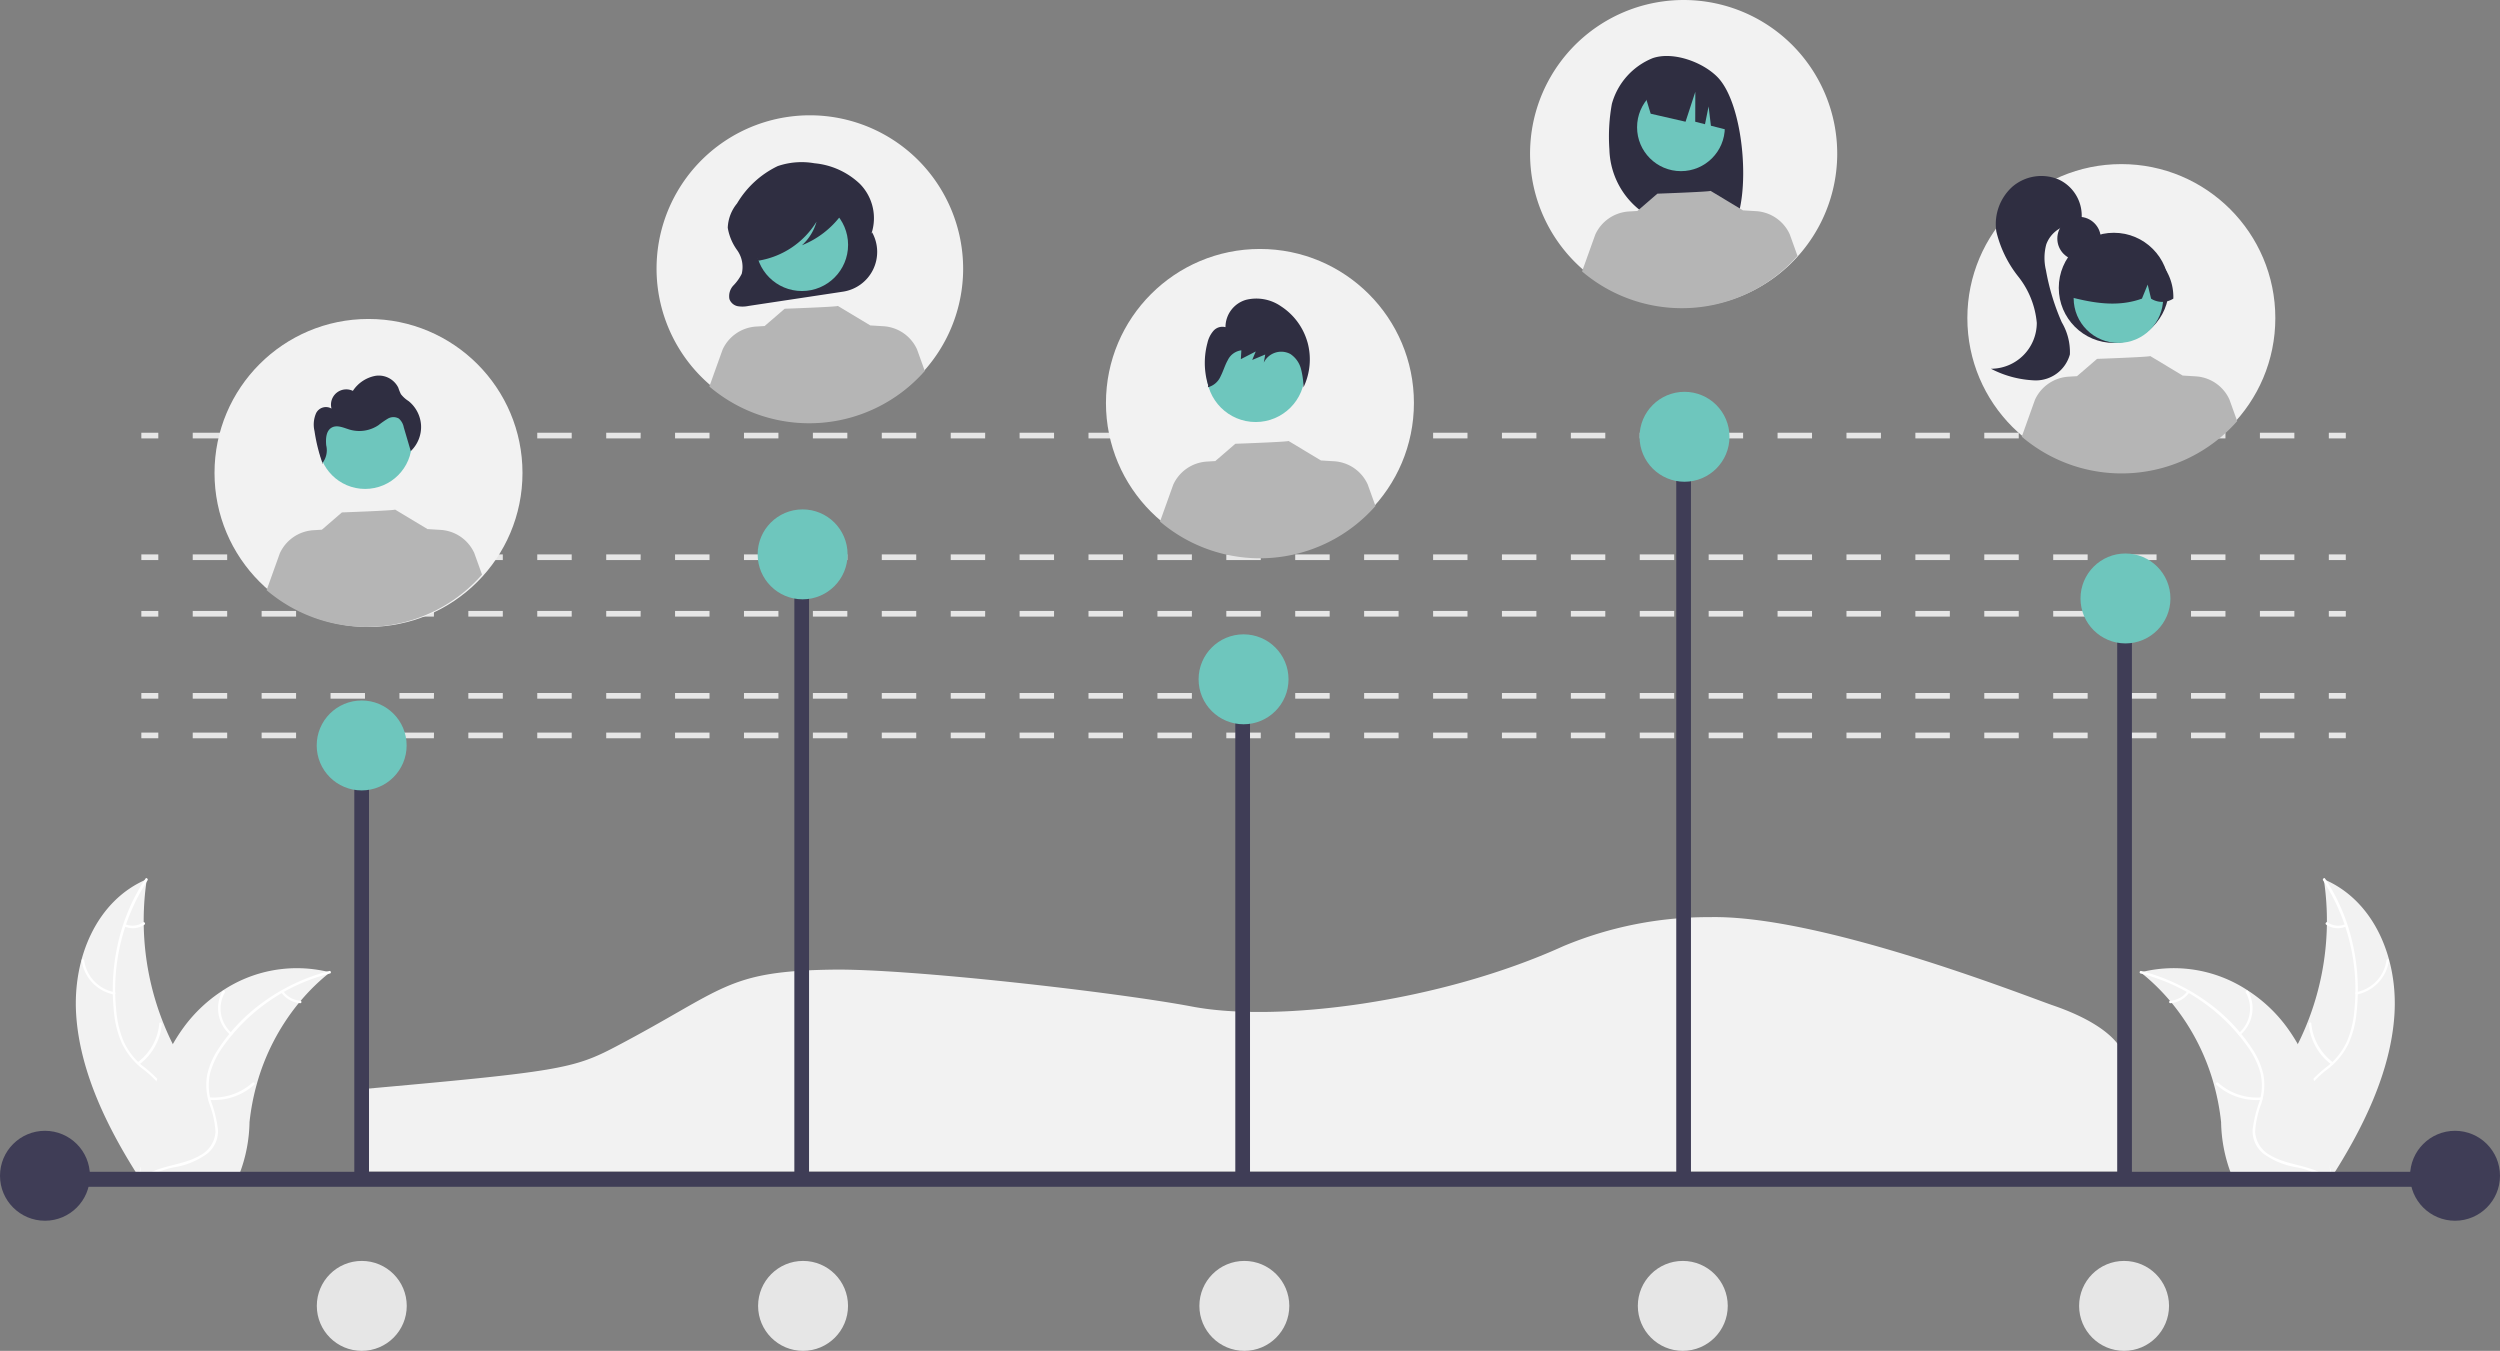 <svg id="undraw_grades_re_j7d6" xmlns="http://www.w3.org/2000/svg" width="239.96" height="129.66"><rect width="100%" height="100%" fill="#808080" stroke="none"/><path id="Path_1156" data-name="Path 1156" d="M285.646 559.861h169.423v-10.213c0-2.133-2.571-4.233-7.052-5.76l-.046-.016c-3.026-1.068-22.37-8.665-32.834-8.436a36.058 36.058 0 00-14.064 2.785c-11.845 5.377-27.4 7.363-35.624 5.8-7.245-1.375-27.133-3.65-34.481-3.547-10.292.142-10.322 1.861-20.886 7.41-4.035 2.118-5.544 2.383-24.436 4.073z" transform="translate(-251.017 -447.405)" fill="#f2f2f2" style="isolation:isolate"/><path id="Path_1157" data-name="Path 1157" d="M184.945 535.108c-.369-5.479 1.957-11.015 6.777-13.049a26.536 26.536 0 003.322 17.357c1.206 2.118 2.754 4.38 2.424 6.593a4.662 4.662 0 01-2.287 3.182 14.658 14.658 0 01-3.827 1.465l-.23.242c-3.166-4.903-5.81-10.31-6.179-15.79z" transform="translate(-177.63 -437.665)" fill="#f2f2f2"/><path id="Path_1158" data-name="Path 1158" d="M201.295 521.855a19.261 19.261 0 00-3.01 12.432 9.928 9.928 0 00.663 2.908 6.47 6.47 0 001.792 2.409 13.648 13.648 0 012.1 1.965 3.5 3.5 0 01.669 2.66 7.16 7.16 0 01-1.332 2.9 7.036 7.036 0 00-1.479 3.225c-.014.152-.257.087-.243-.064.208-2.179 2.046-3.5 2.664-5.49a3.368 3.368 0 00-.333-2.915 10.584 10.584 0 00-2.095-2.03 6.943 6.943 0 01-1.833-2.3 9.314 9.314 0 01-.771-2.888 19.992 19.992 0 01.3-6.448 18.69 18.69 0 012.716-6.537c.078-.122.272.052.192.173z" transform="translate(-187.131 -437.359)" fill="#fff"/><path id="Path_1159" data-name="Path 1159" d="M190.066 553.724a3.886 3.886 0 01-3.1-3.272c-.017-.156.225-.156.242 0a3.6 3.6 0 002.89 3.038.118.118 0 01-.031.234z" transform="translate(-179.128 -458.263)" fill="#fff"/><path id="Path_1160" data-name="Path 1160" d="M206.632 576.52a5.225 5.225 0 002.084-3.74c.015-.152.258-.087.243.064a5.433 5.433 0 01-2.177 3.886c-.119.087-.268-.124-.15-.21z" transform="translate(-193.425 -474.551)" fill="#fff"/><path id="Path_1161" data-name="Path 1161" d="M202 537.41a1.767 1.767 0 001.711-.176c.117-.088.265.123.149.211a1.978 1.978 0 01-1.892.2.147.147 0 01-.106-.149.105.105 0 01.137-.085z" transform="translate(-189.978 -448.704)" fill="#fff"/><path id="Path_1162" data-name="Path 1162" d="M225.832 553.873c-.071.057-.142.114-.213.174a19.628 19.628 0 00-2.608 2.568 9.572 9.572 0 00-.184.217 21.275 21.275 0 00-4.048 7.854 22.358 22.358 0 00-.676 3.575 14.541 14.541 0 01-.959 4.952 3.506 3.506 0 01-.25.425l-8.887.451-.066-.025-.352.034c0-.064.006-.13.008-.194 0-.037 0-.074.005-.112s0-.05 0-.072v-.087c.019-.37.041-.74.066-1.11a32.947 32.947 0 011.5-8.192c.026-.078.052-.157.082-.235a19.9 19.9 0 011.491-3.324 17.119 17.119 0 011.077-1.66 14.128 14.128 0 013.692-3.472 12.879 12.879 0 0110.034-1.83c.105.016.195.039.288.063z" transform="translate(-194.153 -460.55)" fill="#f2f2f2"/><path id="Path_1163" data-name="Path 1163" d="M225.823 554.708a17.965 17.965 0 00-10.3 7.061 7.8 7.8 0 00-1.2 2.474 5.267 5.267 0 00.1 2.8 11.85 11.85 0 01.644 2.664 2.782 2.782 0 01-1.043 2.3 7.34 7.34 0 01-2.959 1.269 7.209 7.209 0 00-3.288 1.412c-.106.1-.281-.092-.175-.192 1.522-1.43 3.96-1.27 5.725-2.315a2.754 2.754 0 001.5-2.281 9.124 9.124 0 00-.6-2.71 5.707 5.707 0 01-.2-2.746 7.284 7.284 0 011.094-2.525 17.037 17.037 0 014.228-4.42 18.814 18.814 0 016.415-3.031c.136-.038.204.202.059.24z" transform="translate(-194.143 -461.27)" fill="#fff"/><path id="Path_1164" data-name="Path 1164" d="M236.31 565.643a3.359 3.359 0 01-.729-4.2c.08-.122.294.024.214.146a3.112 3.112 0 00.686 3.908c.119.113-.05.26-.171.146z" transform="translate(-214.215 -466.321)" fill="#fff"/><path id="Path_1165" data-name="Path 1165" d="M231.826 595.3a5.548 5.548 0 004.138-1.415c.106-.1.281.093.175.192a5.775 5.775 0 01-4.31 1.463c-.158-.007-.16-.247-.003-.24z" transform="translate(-211.725 -489.97)" fill="#fff"/><path id="Path_1166" data-name="Path 1166" d="M257.721 561.55a2.18 2.18 0 001.619.9c.157.007.159.247 0 .24a2.442 2.442 0 01-1.793-1 .122.122 0 010-.17.127.127 0 01.174.03z" transform="translate(-230.524 -466.399)" fill="#fff"/><path id="Path_1167" data-name="Path 1167" d="M970.843 535.108c.369-5.479-1.957-11.015-6.777-13.049a26.535 26.535 0 01-3.322 17.357c-1.206 2.118-2.754 4.38-2.424 6.593a4.662 4.662 0 002.287 3.182 14.659 14.659 0 003.827 1.465l.23.242c3.166-4.903 5.81-10.31 6.179-15.79z" transform="translate(-741.019 -437.665)" fill="#f2f2f2"/><path id="Path_1168" data-name="Path 1168" d="M973.3 521.855a19.261 19.261 0 013.01 12.432 9.927 9.927 0 01-.663 2.908 6.47 6.47 0 01-1.792 2.409 13.646 13.646 0 00-2.1 1.965 3.5 3.5 0 00-.669 2.66 7.161 7.161 0 001.332 2.9 7.034 7.034 0 011.479 3.225c.015.152.257.087.243-.064-.208-2.179-2.046-3.5-2.664-5.49a3.368 3.368 0 01.333-2.915 10.582 10.582 0 012.095-2.03 6.944 6.944 0 001.833-2.3 9.315 9.315 0 00.771-2.888 19.992 19.992 0 00-.3-6.448 18.69 18.69 0 00-2.716-6.537c-.077-.122-.27.052-.192.173z" transform="translate(-750.326 -437.359)" fill="#fff"/><path id="Path_1169" data-name="Path 1169" d="M990.865 553.724a3.886 3.886 0 003.1-3.272c.017-.156-.225-.156-.242 0a3.6 3.6 0 01-2.89 3.038.118.118 0 10.031.234z" transform="translate(-764.663 -458.263)" fill="#fff"/><path id="Path_1170" data-name="Path 1170" d="M976.623 576.52a5.226 5.226 0 01-2.084-3.74c-.015-.152-.258-.087-.243.064a5.433 5.433 0 002.177 3.886c.118.087.267-.124.15-.21z" transform="translate(-752.69 -474.551)" fill="#fff"/><path id="Path_1171" data-name="Path 1171" d="M982.145 537.41a1.767 1.767 0 01-1.711-.176c-.117-.088-.265.123-.149.211a1.978 1.978 0 001.891.2.147.147 0 00.106-.149.105.105 0 00-.137-.085z" transform="translate(-757.023 -448.704)" fill="#fff"/><path id="Path_1172" data-name="Path 1172" d="M914.834 553.873c.071.057.142.114.213.174a19.628 19.628 0 012.608 2.568c.062.071.124.144.184.217a21.275 21.275 0 014.048 7.854 22.359 22.359 0 01.676 3.575 14.539 14.539 0 00.959 4.952 3.5 3.5 0 00.25.425l8.887.451.066-.026.352.034c0-.064-.006-.13-.008-.194 0-.037 0-.074-.005-.112s0-.05 0-.072v-.087c-.019-.37-.041-.74-.066-1.11a32.946 32.946 0 00-1.5-8.192c-.026-.078-.052-.157-.082-.235a19.9 19.9 0 00-1.491-3.324 17.131 17.131 0 00-1.077-1.66 14.127 14.127 0 00-3.693-3.472 12.878 12.878 0 00-10.034-1.83c-.104.017-.195.04-.287.064z" transform="translate(-709.373 -460.55)" fill="#f2f2f2"/><path id="Path_1173" data-name="Path 1173" d="M914.608 554.708a17.965 17.965 0 0110.3 7.061 7.8 7.8 0 011.2 2.474 5.265 5.265 0 01-.1 2.8 11.847 11.847 0 00-.644 2.664 2.782 2.782 0 001.043 2.3 7.34 7.34 0 002.959 1.269 7.209 7.209 0 013.288 1.412c.106.1.281-.092.175-.192-1.522-1.43-3.96-1.27-5.725-2.315a2.754 2.754 0 01-1.5-2.281 9.122 9.122 0 01.6-2.71 5.708 5.708 0 00.2-2.746 7.285 7.285 0 00-1.094-2.525 17.036 17.036 0 00-4.228-4.42 18.813 18.813 0 00-6.415-3.031c-.146-.038-.209.2-.065.24z" transform="translate(-709.149 -461.27)" fill="#fff"/><path id="Path_1174" data-name="Path 1174" d="M949.56 565.643a3.359 3.359 0 00.729-4.2c-.08-.122-.294.024-.214.146a3.112 3.112 0 01-.686 3.908c-.122.113.05.26.171.146z" transform="translate(-734.515 -466.321)" fill="#fff"/><path id="Path_1175" data-name="Path 1175" d="M945.815 595.3a5.548 5.548 0 01-4.138-1.415c-.106-.1-.281.093-.175.192a5.775 5.775 0 004.31 1.463c.158-.007.16-.247.003-.24z" transform="translate(-728.777 -489.97)" fill="#fff"/><path id="Path_1176" data-name="Path 1176" d="M926.675 561.55a2.18 2.18 0 01-1.619.9c-.157.007-.159.247 0 .24a2.442 2.442 0 001.793-1 .122.122 0 000-.17.127.127 0 00-.173.022z" transform="translate(-716.733 -466.399)" fill="#fff"/><path id="Rectangle_194" data-name="Rectangle 194" transform="translate(13.566 70.317)" fill="#e6e6e6" d="M0 0h1.629v.543H0z"/><path id="Path_1177" data-name="Path 1177" d="M427.968 470.752h-3.307v-.543h3.307zm-6.614 0h-3.307v-.543h3.307zm-6.614 0h-3.307v-.543h3.307zm-6.614 0h-3.306v-.543h3.307zm-6.614 0h-3.307v-.543h3.307zm-6.614 0h-3.307v-.543h3.309zm-6.614 0h-3.307v-.543h3.307zm-6.614 0h-3.307v-.543h3.307zm-6.614 0h-3.307v-.543h3.307zm-6.614 0h-3.307v-.543h3.307zm-6.614 0h-3.307v-.543h3.307zm-6.614 0h-3.307v-.543h3.307zm-6.614 0h-3.3v-.543h3.3zm-6.614 0h-3.307v-.543h3.307zm-6.614 0h-3.307v-.543h3.307zm-6.614 0h-3.307v-.543h3.307zm-6.614 0h-3.304v-.543h3.307zm-6.614 0h-3.307v-.543h3.307zm-6.614 0h-3.307v-.543h3.307zm-6.614 0H299v-.543h3.307zm-6.614 0h-3.307v-.543h3.307zm-6.614 0h-3.307v-.543h3.307zm-6.614 0h-3.307v-.543h3.307zm-6.614 0h-3.307v-.543h3.307zm-6.614 0h-3.302v-.543h3.307zm-6.614 0h-3.307v-.543h3.307zm-6.614 0H252.7v-.543h3.307zm-6.614 0h-3.307v-.543h3.317zm-6.614 0h-3.307v-.543h3.307zm-6.614 0h-3.307v-.543h3.307zm-6.614 0h-3.307v-.543h3.307z" transform="translate(-207.746 -399.892)" fill="#e6e6e6"/><path id="Rectangle_195" data-name="Rectangle 195" transform="translate(223.53 70.317)" fill="#e6e6e6" d="M0 0h1.629v.543H0z"/><path id="Rectangle_196" data-name="Rectangle 196" transform="translate(13.566 66.516)" fill="#e6e6e6" d="M0 0h1.629v.543H0z"/><path id="Path_1178" data-name="Path 1178" d="M427.968 456.752h-3.307v-.543h3.307zm-6.614 0h-3.307v-.543h3.307zm-6.614 0h-3.307v-.543h3.307zm-6.614 0h-3.306v-.543h3.307zm-6.614 0h-3.307v-.543h3.307zm-6.614 0h-3.307v-.543h3.309zm-6.614 0h-3.307v-.543h3.307zm-6.614 0h-3.307v-.543h3.307zm-6.614 0h-3.307v-.543h3.307zm-6.614 0h-3.307v-.543h3.307zm-6.614 0h-3.307v-.543h3.307zm-6.614 0h-3.307v-.543h3.307zm-6.614 0h-3.3v-.543h3.3zm-6.614 0h-3.307v-.543h3.307zm-6.614 0h-3.307v-.543h3.307zm-6.614 0h-3.307v-.543h3.307zm-6.614 0h-3.304v-.543h3.307zm-6.614 0h-3.307v-.543h3.307zm-6.614 0h-3.307v-.543h3.307zm-6.614 0H299v-.543h3.307zm-6.614 0h-3.307v-.543h3.307zm-6.614 0h-3.307v-.543h3.307zm-6.614 0h-3.307v-.543h3.307zm-6.614 0h-3.307v-.543h3.307zm-6.614 0h-3.302v-.543h3.307zm-6.614 0h-3.307v-.543h3.307zm-6.614 0H252.7v-.543h3.307zm-6.614 0h-3.307v-.543h3.317zm-6.614 0h-3.307v-.543h3.307zm-6.614 0h-3.307v-.543h3.307zm-6.614 0h-3.307v-.543h3.307z" transform="translate(-207.746 -389.693)" fill="#e6e6e6"/><path id="Rectangle_197" data-name="Rectangle 197" transform="translate(223.53 66.516)" fill="#e6e6e6" d="M0 0h1.629v.543H0z"/><path id="Rectangle_198" data-name="Rectangle 198" transform="translate(13.566 58.642)" fill="#e6e6e6" d="M0 0h1.629v.543H0z"/><path id="Path_1179" data-name="Path 1179" d="M427.968 427.752h-3.307v-.543h3.307zm-6.614 0h-3.307v-.543h3.307zm-6.614 0h-3.307v-.543h3.307zm-6.614 0h-3.306v-.543h3.307zm-6.614 0h-3.307v-.543h3.307zm-6.614 0h-3.307v-.543h3.309zm-6.614 0h-3.307v-.543h3.307zm-6.614 0h-3.307v-.543h3.307zm-6.614 0h-3.307v-.543h3.307zm-6.614 0h-3.307v-.543h3.307zm-6.614 0h-3.307v-.543h3.307zm-6.614 0h-3.307v-.543h3.307zm-6.614 0h-3.3v-.543h3.3zm-6.614 0h-3.307v-.543h3.307zm-6.614 0h-3.307v-.543h3.307zm-6.614 0h-3.307v-.543h3.307zm-6.614 0h-3.304v-.543h3.307zm-6.614 0h-3.307v-.543h3.307zm-6.614 0h-3.307v-.543h3.307zm-6.614 0H299v-.543h3.307zm-6.614 0h-3.307v-.543h3.307zm-6.614 0h-3.307v-.543h3.307zm-6.614 0h-3.307v-.543h3.307zm-6.614 0h-3.307v-.543h3.307zm-6.614 0h-3.302v-.543h3.307zm-6.614 0h-3.307v-.543h3.307zm-6.614 0H252.7v-.543h3.307zm-6.614 0h-3.307v-.543h3.317zm-6.614 0h-3.307v-.543h3.307zm-6.614 0h-3.307v-.543h3.307zm-6.614 0h-3.307v-.543h3.307z" transform="translate(-207.746 -368.567)" fill="#e6e6e6"/><path id="Rectangle_199" data-name="Rectangle 199" transform="translate(223.53 58.642)" fill="#e6e6e6" d="M0 0h1.629v.543H0z"/><path id="Rectangle_200" data-name="Rectangle 200" transform="translate(13.566 53.212)" fill="#e6e6e6" d="M0 0h1.629v.543H0z"/><path id="Path_1180" data-name="Path 1180" d="M427.968 407.752h-3.307v-.543h3.307zm-6.614 0h-3.307v-.543h3.307zm-6.614 0h-3.307v-.543h3.307zm-6.614 0h-3.306v-.543h3.307zm-6.614 0h-3.307v-.543h3.307zm-6.614 0h-3.307v-.543h3.309zm-6.614 0h-3.307v-.543h3.307zm-6.614 0h-3.307v-.543h3.307zm-6.614 0h-3.307v-.543h3.307zm-6.614 0h-3.307v-.543h3.307zm-6.614 0h-3.307v-.543h3.307zm-6.614 0h-3.307v-.543h3.307zm-6.614 0h-3.3v-.543h3.3zm-6.614 0h-3.307v-.543h3.307zm-6.614 0h-3.307v-.543h3.307zm-6.614 0h-3.307v-.543h3.307zm-6.614 0h-3.304v-.543h3.307zm-6.614 0h-3.307v-.543h3.307zm-6.614 0h-3.307v-.543h3.307zm-6.614 0H299v-.543h3.307zm-6.614 0h-3.307v-.543h3.307zm-6.614 0h-3.307v-.543h3.307zm-6.614 0h-3.307v-.543h3.307zm-6.614 0h-3.307v-.543h3.307zm-6.614 0h-3.302v-.543h3.307zm-6.614 0h-3.307v-.543h3.307zm-6.614 0H252.7v-.543h3.307zm-6.614 0h-3.307v-.543h3.317zm-6.614 0h-3.307v-.543h3.307zm-6.614 0h-3.307v-.543h3.307zm-6.614 0h-3.307v-.543h3.307z" transform="translate(-207.746 -353.997)" fill="#e6e6e6"/><path id="Rectangle_201" data-name="Rectangle 201" transform="translate(223.53 53.212)" fill="#e6e6e6" d="M0 0h1.629v.543H0z"/><path id="Rectangle_202" data-name="Rectangle 202" transform="translate(13.566 41.537)" fill="#e6e6e6" d="M0 0h1.629v.543H0z"/><path id="Path_1181" data-name="Path 1181" d="M427.968 364.752h-3.307v-.543h3.307zm-6.614 0h-3.307v-.543h3.307zm-6.614 0h-3.307v-.543h3.307zm-6.614 0h-3.306v-.543h3.307zm-6.614 0h-3.307v-.543h3.307zm-6.614 0h-3.307v-.543h3.309zm-6.614 0h-3.307v-.543h3.307zm-6.614 0h-3.307v-.543h3.307zm-6.614 0h-3.307v-.543h3.307zm-6.614 0h-3.307v-.543h3.307zm-6.614 0h-3.307v-.543h3.307zm-6.614 0h-3.307v-.543h3.307zm-6.614 0h-3.3v-.543h3.3zm-6.614 0h-3.307v-.543h3.307zm-6.614 0h-3.307v-.543h3.307zm-6.614 0h-3.307v-.543h3.307zm-6.614 0h-3.304v-.543h3.307zm-6.614 0h-3.307v-.543h3.307zm-6.614 0h-3.307v-.543h3.307zm-6.614 0H299v-.543h3.307zm-6.614 0h-3.307v-.543h3.307zm-6.614 0h-3.307v-.543h3.307zm-6.614 0h-3.307v-.543h3.307zm-6.614 0h-3.307v-.543h3.307zm-6.614 0h-3.302v-.543h3.307zm-6.614 0h-3.307v-.543h3.307zm-6.614 0H252.7v-.543h3.307zm-6.614 0h-3.307v-.543h3.317zm-6.614 0h-3.307v-.543h3.307zm-6.614 0h-3.307v-.543h3.307zm-6.614 0h-3.307v-.543h3.307z" transform="translate(-207.746 -322.672)" fill="#e6e6e6"/><path id="Rectangle_203" data-name="Rectangle 203" transform="translate(223.53 41.537)" fill="#e6e6e6" d="M0 0h1.629v.543H0z"/><path id="Path_1182" data-name="Path 1182" d="M419.283 266.767a14.714 14.714 0 11-4.31-10.47 14.78 14.78 0 014.31 10.47z" transform="translate(-326.836 -240.92)" fill="#f2f2f2"/><path id="Path_1183" data-name="Path 1183" d="M429.218 275.291l-.073.132a4.691 4.691 0 00-1.1-4.79 7.3 7.3 0 00-4.365-1.982 7.089 7.089 0 00-3.527.274 9.124 9.124 0 00-3.9 3.582 3.907 3.907 0 00-.893 2.337 5.069 5.069 0 00.907 2.157 2.771 2.771 0 01.434 2.261 4.442 4.442 0 01-.8 1.12 1.5 1.5 0 00-.382 1.3 1.062 1.062 0 00.791.688 2.8 2.8 0 001.051-.025l9.06-1.369a3.861 3.861 0 002.8-5.685z" transform="translate(-345.507 -252.981)" fill="#2f2e41"/><circle id="Ellipse_124" data-name="Ellipse 124" cx="4.43" cy="4.43" r="4.43" transform="translate(72.543 19.074)" fill="#6ec6bd"/><path id="Path_1184" data-name="Path 1184" d="M429.552 325.612a14.774 14.774 0 01-20.678 1.494l1.268-3.537a3.8 3.8 0 013.231-2.219l.806-.049 1.923-1.659s5.181-.185 5.1-.274l3.139 1.888v-.013l1.234.076a3.8 3.8 0 013.231 2.219z" transform="translate(-340.787 -290.007)" fill="#b5b5b5"/><path id="Path_1185" data-name="Path 1185" d="M429.793 278.913c-.114-.6-.731-.882-1.26-1.016a12.135 12.135 0 00-4.695-.258 5.133 5.133 0 00-3.14 1.414 4.224 4.224 0 00-1.068 2.72 3.239 3.239 0 00.388 1.728 1.6 1.6 0 001.331.858l.053.185a8.064 8.064 0 005.591-3.745 4.8 4.8 0 01-1.4 2.264 8.733 8.733 0 003.77-2.906 1.645 1.645 0 00.43-1.244z" transform="translate(-348.619 -259.521)" fill="#2f2e41"/><circle id="Ellipse_125" data-name="Ellipse 125" cx="14.78" cy="14.78" r="14.78" transform="translate(188.835 15.752)" fill="#f2f2f2"/><circle id="Ellipse_126" data-name="Ellipse 126" cx="2.087" cy="2.087" r="2.087" transform="translate(197.47 20.813)" fill="#2f2e41"/><circle id="Ellipse_127" data-name="Ellipse 127" cx="5.286" cy="5.286" r="5.286" transform="translate(197.609 22.343)" fill="#2f2e41"/><circle id="Ellipse_128" data-name="Ellipse 128" cx="4.296" cy="4.296" r="4.296" transform="translate(199.037 24.323)" fill="#6ec6bd"/><path id="Path_1186" data-name="Path 1186" d="M897.664 298.572a4.92 4.92 0 00-7.481 4.294c2.189.55 4.488.97 6.823.131l.551-1.349.325 1.35a1.989 1.989 0 002.136 0 5.024 5.024 0 00-2.354-4.426z" transform="translate(-691.414 -274.333)" fill="#2f2e41"/><path id="Path_1187" data-name="Path 1187" d="M868.464 273.784a4.268 4.268 0 00-4.455.686 4.827 4.827 0 00-1.541 4.3 11.083 11.083 0 002.108 4.329 8.333 8.333 0 011.774 4.444 4.405 4.405 0 01-4.4 4.4 9.918 9.918 0 004.286 1.12 3.394 3.394 0 003.292-2.5 5.621 5.621 0 00-.778-3.075 21.752 21.752 0 01-1.52-5 5.03 5.03 0 01.029-2.478 2.91 2.91 0 012.891-1.909l.492-.443a3.829 3.829 0 00-2.178-3.874z" transform="translate(-670.851 -256.549)" fill="#2f2e41"/><path id="Path_1188" data-name="Path 1188" d="M893.512 343.346a14.774 14.774 0 01-20.678 1.494l1.266-3.54a3.8 3.8 0 013.231-2.219l.807-.049 1.923-1.659s5.182-.185 5.1-.274l3.139 1.888v-.013l1.234.076a3.8 3.8 0 013.231 2.219z" transform="translate(-678.777 -302.926)" fill="#b5b5b5"/><path id="Path_1189" data-name="Path 1189" d="M728.283 226.032a14.741 14.741 0 11-4.3-10.47 14.78 14.78 0 014.3 10.47z" transform="translate(-551.939 -211.226)" fill="#f2f2f2"/><path id="Path_1190" data-name="Path 1190" d="M727.238 235.614a6.639 6.639 0 013.923-4.392c1.922-.658 4.737.345 6.181 1.785 2.643 2.634 3.288 11.684 1.472 14.543-.361-.019-1.608-.033-1.973-.047l-.517-1.724v1.707q-.874-.027-1.761-.037a7.664 7.664 0 01-7.563-7.475 17.571 17.571 0 01.238-4.36z" transform="translate(-572.524 -225.642)" fill="#2f2e41"/><circle id="Ellipse_129" data-name="Ellipse 129" cx="4.212" cy="4.212" r="4.212" transform="translate(157.133 8.003)" fill="#6ec6bd"/><path id="Path_1191" data-name="Path 1191" d="M738.962 236.073l4.85-2.428a6.1 6.1 0 013.57 5.05l.121 1.448-2.031-.517-.223-1.852-.345 1.707-.937-.238.009-2.874-.938 2.872-3.347-.769z" transform="translate(-581.252 -227.558)" fill="#2f2e41"/><path id="Path_1192" data-name="Path 1192" d="M738.072 284.931a14.774 14.774 0 01-20.678 1.494l1.268-3.537a3.8 3.8 0 013.231-2.219l.807-.049 1.923-1.659s5.182-.185 5.1-.274l3.139 1.888v-.013l1.234.076a3.8 3.8 0 013.231 2.219z" transform="translate(-565.541 -260.371)" fill="#b5b5b5"/><circle id="Ellipse_130" data-name="Ellipse 130" cx="14.78" cy="14.78" r="14.78" transform="translate(106.154 23.897)" fill="#f2f2f2"/><circle id="Ellipse_131" data-name="Ellipse 131" cx="4.718" cy="4.718" r="4.718" transform="translate(115.808 31.072)" fill="#6ec6bd"/><path id="Path_1193" data-name="Path 1193" d="M588.871 373.346a14.774 14.774 0 01-20.678 1.494l1.268-3.537a3.8 3.8 0 013.231-2.219l.806-.049 1.923-1.659s5.181-.185 5.1-.274l3.139 1.888v-.013l1.234.076a3.8 3.8 0 013.231 2.219z" transform="translate(-456.849 -324.78)" fill="#b5b5b5"/><path id="Path_1194" data-name="Path 1194" d="M593.883 320.94a6.083 6.083 0 00-2.547-3.466 4.143 4.143 0 00-3.349-.622 2.727 2.727 0 00-1.978 2.626 1.151 1.151 0 00-1.162.359 2.664 2.664 0 00-.57 1.154 7.339 7.339 0 00.069 4.064l-.022.19a1.84 1.84 0 001.221-1.061c.258-.5.407-1.056.687-1.544a1.675 1.675 0 011.3-.939l-.049.847 1.431-.737-.34.814 1.25-.522-.14.783a1.859 1.859 0 012.56-.828 2.471 2.471 0 011.01 1.421 7.489 7.489 0 01.242 1.773 6.2 6.2 0 00.389-4.313z" transform="translate(-468.382 -288.075)" fill="#2f2e41"/><circle id="Ellipse_132" data-name="Ellipse 132" cx="14.78" cy="14.78" r="14.78" transform="translate(20.59 30.616)" fill="#f2f2f2"/><circle id="ab6171fa-7d69-4734-b81c-8dff60f9761b" cx="4.484" cy="4.484" r="4.484" transform="translate(30.561 37.961)" fill="#6ec6bd"/><path id="Path_1195" data-name="Path 1195" d="M273.032 397.612a14.774 14.774 0 01-20.678 1.494l1.268-3.537a3.8 3.8 0 013.231-2.219l.806-.049 1.923-1.659s5.181-.185 5.1-.274l3.139 1.888v-.013l1.234.076a3.8 3.8 0 013.231 2.219z" transform="translate(-226.764 -342.458)" fill="#b5b5b5"/><path id="Path_1196" data-name="Path 1196" d="M271.961 374.992l-.026-.074c-.017.015-.034.031-.053.045z" transform="translate(-240.991 -330.473)" fill="#2f2e41"/><path id="Path_1197" data-name="Path 1197" d="M279.331 348.817a3.224 3.224 0 00-1.2-2.353 2.828 2.828 0 01-.737-.666 4.558 4.558 0 01-.25-.624 2.091 2.091 0 00-2.205-1.131 3.313 3.313 0 00-2.154 1.442 1.466 1.466 0 00-2.051 1.7 1.054 1.054 0 00-1.477.438 2.719 2.719 0 00-.155 1.716 16.215 16.215 0 00.762 3.072 2 2 0 00.362-1.7c-.056-.625-.023-1.388.524-1.7.528-.3 1.169.029 1.751.2a3.309 3.309 0 002.737-.431 8.623 8.623 0 01.9-.627 1.062 1.062 0 011.047-.019 1.463 1.463 0 01.486.853l.672 2.28a3.223 3.223 0 00.988-2.45z" transform="translate(-238.915 -307.967)" fill="#2f2e41"/><path id="Rectangle_204" data-name="Rectangle 204" transform="translate(34.008 71.55)" fill="#3f3d56" d="M0 0h1.411v41.352H0z"/><path id="Rectangle_205" data-name="Rectangle 205" transform="translate(76.245 52.237)" fill="#3f3d56" d="M0 0h1.411v60.665H0z"/><path id="Rectangle_206" data-name="Rectangle 206" transform="translate(118.57 64.935)" fill="#3f3d56" d="M0 0h1.411v47.967H0z"/><path id="Rectangle_207" data-name="Rectangle 207" transform="translate(160.894 41.656)" fill="#3f3d56" d="M0 0h1.411v71.246H0z"/><path id="Rectangle_208" data-name="Rectangle 208" transform="translate(203.218 57.881)" fill="#3f3d56" d="M0 0h1.411v55.022H0z"/><circle id="Ellipse_133" data-name="Ellipse 133" cx="4.316" cy="4.316" r="4.316" transform="translate(72.722 48.894)" fill="#6ec6bd"/><circle id="Ellipse_134" data-name="Ellipse 134" cx="4.316" cy="4.316" r="4.316" transform="translate(157.371 37.608)" fill="#6ec6bd"/><circle id="Ellipse_135" data-name="Ellipse 135" cx="4.316" cy="4.316" r="4.316" transform="translate(115.046 60.886)" fill="#6ec6bd"/><circle id="Ellipse_136" data-name="Ellipse 136" cx="4.316" cy="4.316" r="4.316" transform="translate(30.398 67.235)" fill="#6ec6bd"/><circle id="Ellipse_137" data-name="Ellipse 137" cx="4.316" cy="4.316" r="4.316" transform="translate(199.695 53.126)" fill="#6ec6bd"/><path id="Path_1198" data-name="Path 1198" d="M402.37 625.484H173.242l-1.439.719a.719.719 0 00.719.719H402.37a.719.719 0 100-1.439z" transform="translate(-168.084 -513.008)" fill="#3f3d56"/><circle id="Ellipse_138" data-name="Ellipse 138" cx="4.316" cy="4.316" r="4.316" transform="translate(0 108.539)" fill="#3f3d56"/><circle id="Ellipse_139" data-name="Ellipse 139" cx="4.316" cy="4.316" r="4.316" transform="translate(30.409 121.028)" fill="#e6e6e6"/><circle id="Ellipse_140" data-name="Ellipse 140" cx="4.316" cy="4.316" r="4.316" transform="translate(72.765 121.028)" fill="#e6e6e6"/><circle id="Ellipse_141" data-name="Ellipse 141" cx="4.316" cy="4.316" r="4.316" transform="translate(115.121 121.028)" fill="#e6e6e6"/><circle id="Ellipse_142" data-name="Ellipse 142" cx="4.316" cy="4.316" r="4.316" transform="translate(157.205 121.028)" fill="#e6e6e6"/><circle id="Ellipse_143" data-name="Ellipse 143" cx="4.316" cy="4.316" r="4.316" transform="translate(199.561 121.028)" fill="#e6e6e6"/><circle id="Ellipse_144" data-name="Ellipse 144" cx="4.316" cy="4.316" r="4.316" transform="translate(231.328 108.539)" fill="#3f3d56"/></svg>